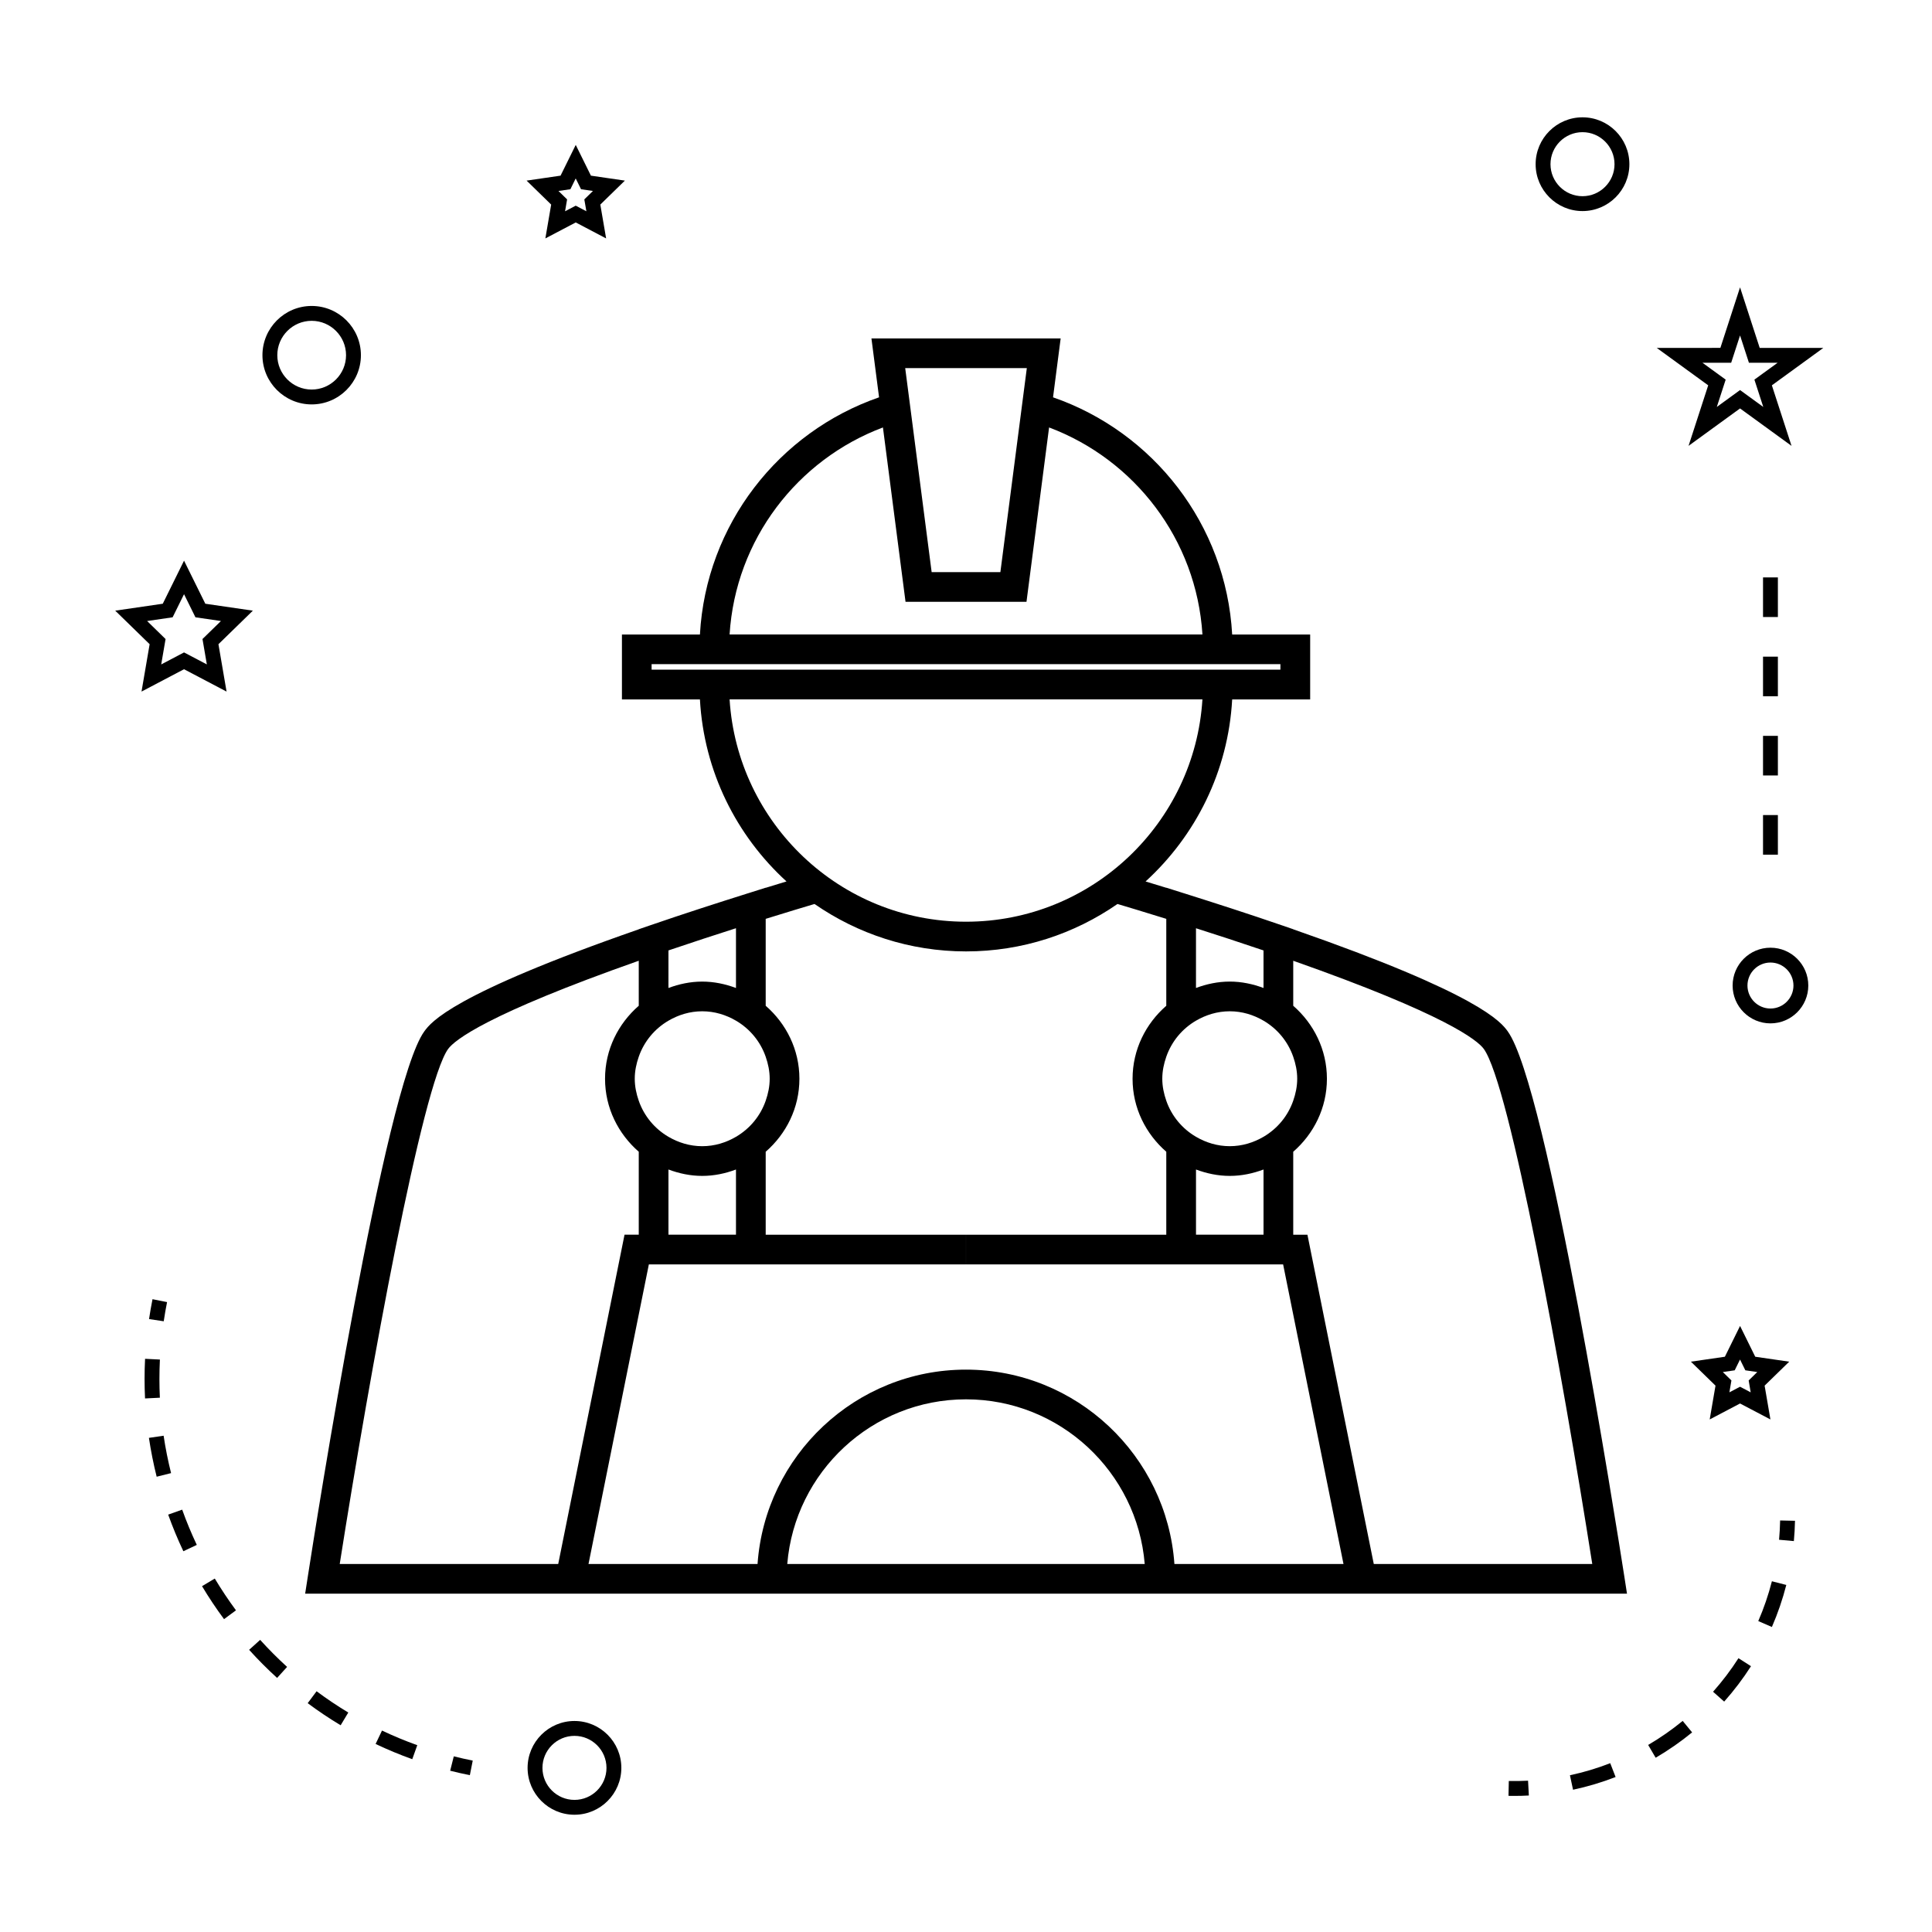 <?xml version="1.0" encoding="UTF-8"?>
<!-- Uploaded to: ICON Repo, www.svgrepo.com, Generator: ICON Repo Mixer Tools -->
<svg fill="#000000" width="800px" height="800px" version="1.1" viewBox="144 144 512 512" xmlns="http://www.w3.org/2000/svg">
 <g>
  <path d="m543.57 417.32c-1.785-2.441-7.273-9.789-56.852-27.047v-0.02l-2.656-0.914c-9.43-3.25-18.473-6.144-25.863-8.477l-0.004-0.004c-0.215-0.066-0.402-0.125-0.613-0.188l-4.496-1.422v0.027c-2.035-0.629-3.891-1.203-5.496-1.68 13.266-12.117 21.891-29.164 22.949-48.238h20.668v-17.207h-20.668c-1.621-29.195-20.965-53.676-47.473-62.855l2.019-15.609h-50.145l2.019 15.609c-26.508 9.172-45.855 33.66-47.473 62.855h-20.668v17.207h20.668c1.059 19.078 9.676 36.129 22.945 48.234-1.605 0.488-3.465 1.055-5.504 1.684v-0.027l-4.496 1.422-0.613 0.188-0.004 0.004c-7.394 2.332-16.438 5.227-25.863 8.477l-2.656 0.914v0.02c-49.578 17.262-55.062 24.609-56.855 27.059-10.469 14.406-28.812 131.2-30.867 144.47l-0.703 4.539h350.3l-0.703-4.539c-2.082-13.27-20.422-130.06-30.902-144.48zm-82.621-27.324c5.469 1.742 11.566 3.727 17.895 5.879v9.949c-2.797-1.043-5.793-1.695-8.949-1.695-3.152 0-6.152 0.652-8.949 1.695zm0 24.496c2.641-1.543 5.672-2.492 8.949-2.492 3.273 0 6.309 0.949 8.949 2.492 3.656 2.137 6.461 5.504 7.871 9.562 0.641 1.844 1.055 3.777 1.055 5.824s-0.418 3.988-1.055 5.82c-1.41 4.059-4.215 7.426-7.871 9.562-2.641 1.543-5.672 2.492-8.949 2.492-3.273 0-6.309-0.949-8.949-2.492-3.656-2.137-6.461-5.5-7.871-9.551-0.641-1.844-1.059-3.785-1.059-5.832 0-2.059 0.418-3.992 1.059-5.832 1.41-4.055 4.215-7.418 7.871-9.555zm17.898 39.438v17.277h-17.895v-17.277c2.797 1.043 5.793 1.695 8.949 1.695 3.148 0 6.148-0.645 8.945-1.695zm-62.727-212.38-0.719 5.535-1.02 7.863-5.269 40.668h-18.215l-5.269-40.672-1.02-7.856-0.719-5.535zm-38.133 15.727 5.988 46.207h32.055l5.988-46.207c22.633 8.508 39.066 29.672 40.641 54.859h-125.31c1.574-25.188 18.004-46.359 40.641-54.859zm-61.305 64.195v-1.465h166.64v1.465zm20.664 7.871h125.31c-2.047 32.82-29.324 58.918-62.656 58.918-33.332 0-60.598-26.098-62.652-58.918zm-16.199 66.527c6.336-2.152 12.434-4.137 17.895-5.883v15.84c-2.797-1.043-5.789-1.695-8.949-1.695s-6.152 0.652-8.949 1.695zm0 18.621c2.641-1.543 5.672-2.492 8.949-2.492 3.273 0 6.309 0.949 8.949 2.492 3.656 2.137 6.461 5.5 7.871 9.555 0.641 1.844 1.059 3.777 1.059 5.832 0 2.051-0.418 3.992-1.059 5.832-1.41 4.051-4.215 7.414-7.871 9.551-2.641 1.543-5.672 2.492-8.949 2.492-3.273 0-6.309-0.949-8.949-2.492-3.656-2.137-6.461-5.5-7.871-9.551-0.641-1.844-1.059-3.785-1.059-5.832 0-2.059 0.418-3.992 1.059-5.832 1.41-4.055 4.215-7.418 7.871-9.555zm17.895 39.438v17.277h-17.895v-17.277c2.797 1.043 5.789 1.695 8.949 1.695 3.156 0 6.148-0.645 8.945-1.695zm-47.109 104.54h-57.902c8.086-51.398 21.875-127.05 28.738-136.5 1.707-2.32 10.141-9.152 50.508-23.363v11.93c-5.426 4.723-8.934 11.598-8.934 19.344 0 7.742 3.504 14.609 8.934 19.34v21.988h-3.769zm60.699 0c2.012-24.387 22.465-43.633 47.363-43.633 24.902 0 45.359 19.246 47.367 43.633zm102.6 0c-2.031-28.734-26-51.504-55.242-51.504-29.242 0-53.203 22.777-55.234 51.504h-44.797l15.992-79.387h84.043v-7.871h-53.078v-21.988c5.426-4.723 8.934-11.598 8.934-19.34 0-7.746-3.504-14.617-8.934-19.344v-23.035c6.008-1.867 10.598-3.25 12.941-3.941 11.414 7.902 25.242 12.57 40.148 12.57s28.727-4.66 40.141-12.57c2.348 0.699 6.934 2.078 12.93 3.941v23.035c-5.426 4.723-8.934 11.598-8.934 19.344 0 7.742 3.504 14.609 8.934 19.34v21.988h-53.074v7.871h84.039l15.996 79.387zm52.832 0-17.582-87.258h-3.762v-21.988c5.422-4.723 8.926-11.598 8.926-19.34 0-7.746-3.504-14.617-8.926-19.344v-11.93c40.367 14.211 48.801 21.043 50.496 23.355 6.875 9.457 20.668 85.105 28.75 136.51z"/>
  <path d="m296.24 600.08c-6.848 0-12.422 5.574-12.422 12.422s5.574 12.422 12.422 12.422c6.848 0 12.422-5.574 12.422-12.422s-5.57-12.422-12.422-12.422zm0 20.91c-4.68 0-8.484-3.809-8.484-8.484 0-4.676 3.809-8.484 8.484-8.484s8.484 3.809 8.484 8.484c0.004 4.672-3.809 8.484-8.484 8.484z"/>
  <path d="m192.77 321.35 11.273 5.926-2.152-12.555 9.121-8.891-12.602-1.836-5.637-11.414-5.637 11.414-12.602 1.836 9.121 8.891-2.152 12.555zm-9.781-12.773 6.758-0.988 3.023-6.125 3.023 6.125 6.758 0.988-4.891 4.769 1.156 6.727-6.047-3.176-6.047 3.184 1.156-6.727z"/>
  <path d="m300.6 190.55-4.023-8.148-4.023 8.148-9 1.312 6.512 6.352-1.539 8.969 8.051-4.234 8.051 4.234-1.539-8.969 6.512-6.352zm-1.203 9.438-2.824-1.484-2.824 1.484 0.539-3.148-2.289-2.231 3.16-0.461 1.41-2.859 1.41 2.859 3.16 0.461-2.289 2.231z"/>
  <path d="m605.13 515.94 8.051 4.227-1.539-8.957 6.519-6.352-9.004-1.309-4.023-8.16-4.023 8.16-9.004 1.309 6.519 6.352-1.539 8.957zm-1.414-8.793 1.41-2.859 1.41 2.859 3.16 0.457-2.281 2.231 0.539 3.148-2.824-1.484-2.824 1.484 0.539-3.148-2.281-2.231z"/>
  <path d="m605.13 220.15-5.211 16.043-16.867 0.004 13.641 9.918-5.207 16.039 13.645-9.914 13.645 9.918-5.211-16.043 13.641-9.918h-16.863zm3.805 24.457 2.352 7.238-6.156-4.477-6.16 4.481 2.352-7.242-6.156-4.477h7.613l2.352-7.238 2.352 7.238h7.613z"/>
  <path d="m563.38 175.09c-6.848 0-12.422 5.574-12.422 12.422 0 6.848 5.574 12.422 12.422 12.422s12.422-5.574 12.422-12.422c0-6.852-5.574-12.422-12.422-12.422zm0 20.906c-4.68 0-8.484-3.809-8.484-8.484 0-4.676 3.809-8.484 8.484-8.484s8.484 3.809 8.484 8.484c0 4.676-3.809 8.484-8.484 8.484z"/>
  <path d="m613.19 395.15c-5.531 0-10.027 4.496-10.027 10.027s4.496 10.027 10.027 10.027 10.027-4.496 10.027-10.027c0.004-5.527-4.496-10.027-10.027-10.027zm0 16.121c-3.359 0-6.094-2.734-6.094-6.094s2.734-6.094 6.094-6.094 6.094 2.734 6.094 6.094-2.734 6.094-6.094 6.094z"/>
  <path d="m213.55 238.13c0 7.191 5.852 13.043 13.047 13.043s13.047-5.852 13.047-13.043c0-7.195-5.852-13.047-13.047-13.047s-13.047 5.852-13.047 13.047zm13.047-9.109c5.023 0 9.109 4.09 9.109 9.109 0 5.023-4.09 9.105-9.109 9.105-5.023 0-9.109-4.082-9.109-9.105 0-5.023 4.086-9.109 9.109-9.109z"/>
  <path d="m263.3 613.26c1.723 0.438 3.457 0.824 5.215 1.18l0.766-3.863c-1.691-0.332-3.371-0.715-5.023-1.129z"/>
  <path d="m243.54 606.17c3.148 1.496 6.418 2.852 9.715 4.035l1.328-3.711c-3.168-1.133-6.32-2.441-9.348-3.879z"/>
  <path d="m225.54 595.36c2.793 2.078 5.727 4.051 8.734 5.852l2.027-3.375c-2.887-1.738-5.715-3.633-8.402-5.637z"/>
  <path d="m210.02 581.22c2.332 2.586 4.824 5.09 7.414 7.445l2.648-2.914c-2.492-2.273-4.894-4.688-7.141-7.168z"/>
  <path d="m187.36 524.48-3.894 0.57c0.516 3.441 1.203 6.906 2.051 10.297l3.82-0.957c-0.816-3.262-1.484-6.594-1.977-9.91z"/>
  <path d="m186.25 509.43c0-1.711 0.043-3.422 0.125-5.137l-3.93-0.195c-0.09 1.777-0.133 3.562-0.133 5.336 0 1.727 0.043 3.449 0.125 5.168l3.93-0.195c-0.078-1.652-0.117-3.312-0.117-4.977z"/>
  <path d="m188.57 545.39c1.172 3.273 2.523 6.539 4.023 9.703l3.559-1.68c-1.441-3.051-2.746-6.191-3.871-9.34z"/>
  <path d="m197.54 564.35c1.801 3.008 3.762 5.953 5.832 8.738l3.164-2.336c-1.988-2.691-3.879-5.527-5.617-8.418z"/>
  <path d="m187.39 494.15c0.25-1.691 0.547-3.387 0.883-5.082l-3.856-0.766c-0.352 1.758-0.656 3.512-0.918 5.266z"/>
  <path d="m615.47 552.05 3.922 0.355c0.164-1.777 0.262-3.574 0.301-5.379l-3.941-0.086c-0.035 1.719-0.129 3.418-0.281 5.109z"/>
  <path d="m560.05 614.46 0.824 3.84c3.832-0.82 7.625-1.953 11.277-3.371l-1.422-3.668c-3.453 1.348-7.051 2.426-10.68 3.199z"/>
  <path d="m580.78 606.43 1.988 3.391c3.391-1.984 6.644-4.246 9.66-6.719l-2.5-3.043c-2.856 2.344-5.934 4.492-9.148 6.371z"/>
  <path d="m597.98 592.33 2.945 2.613c2.609-2.934 5-6.086 7.106-9.383l-3.316-2.121c-2 3.121-4.269 6.113-6.734 8.891z"/>
  <path d="m609.96 573.6 3.609 1.57c1.562-3.594 2.844-7.344 3.82-11.141l-3.816-0.977c-0.918 3.594-2.133 7.144-3.613 10.547z"/>
  <path d="m543.85 615.98-0.082 3.938c0.523 0.012 1.043 0.016 1.562 0.016 1.285 0 2.562-0.031 3.832-0.105l-0.211-3.926c-1.68 0.09-3.387 0.109-5.102 0.078z"/>
  <path d="m611.22 360h3.938v10.496h-3.938z"/>
  <path d="m611.22 318.02h3.938v10.496h-3.938z"/>
  <path d="m611.22 339.01h3.938v10.496h-3.938z"/>
  <path d="m611.22 297.02h3.938v10.496h-3.938z"/>
 </g>
</svg>